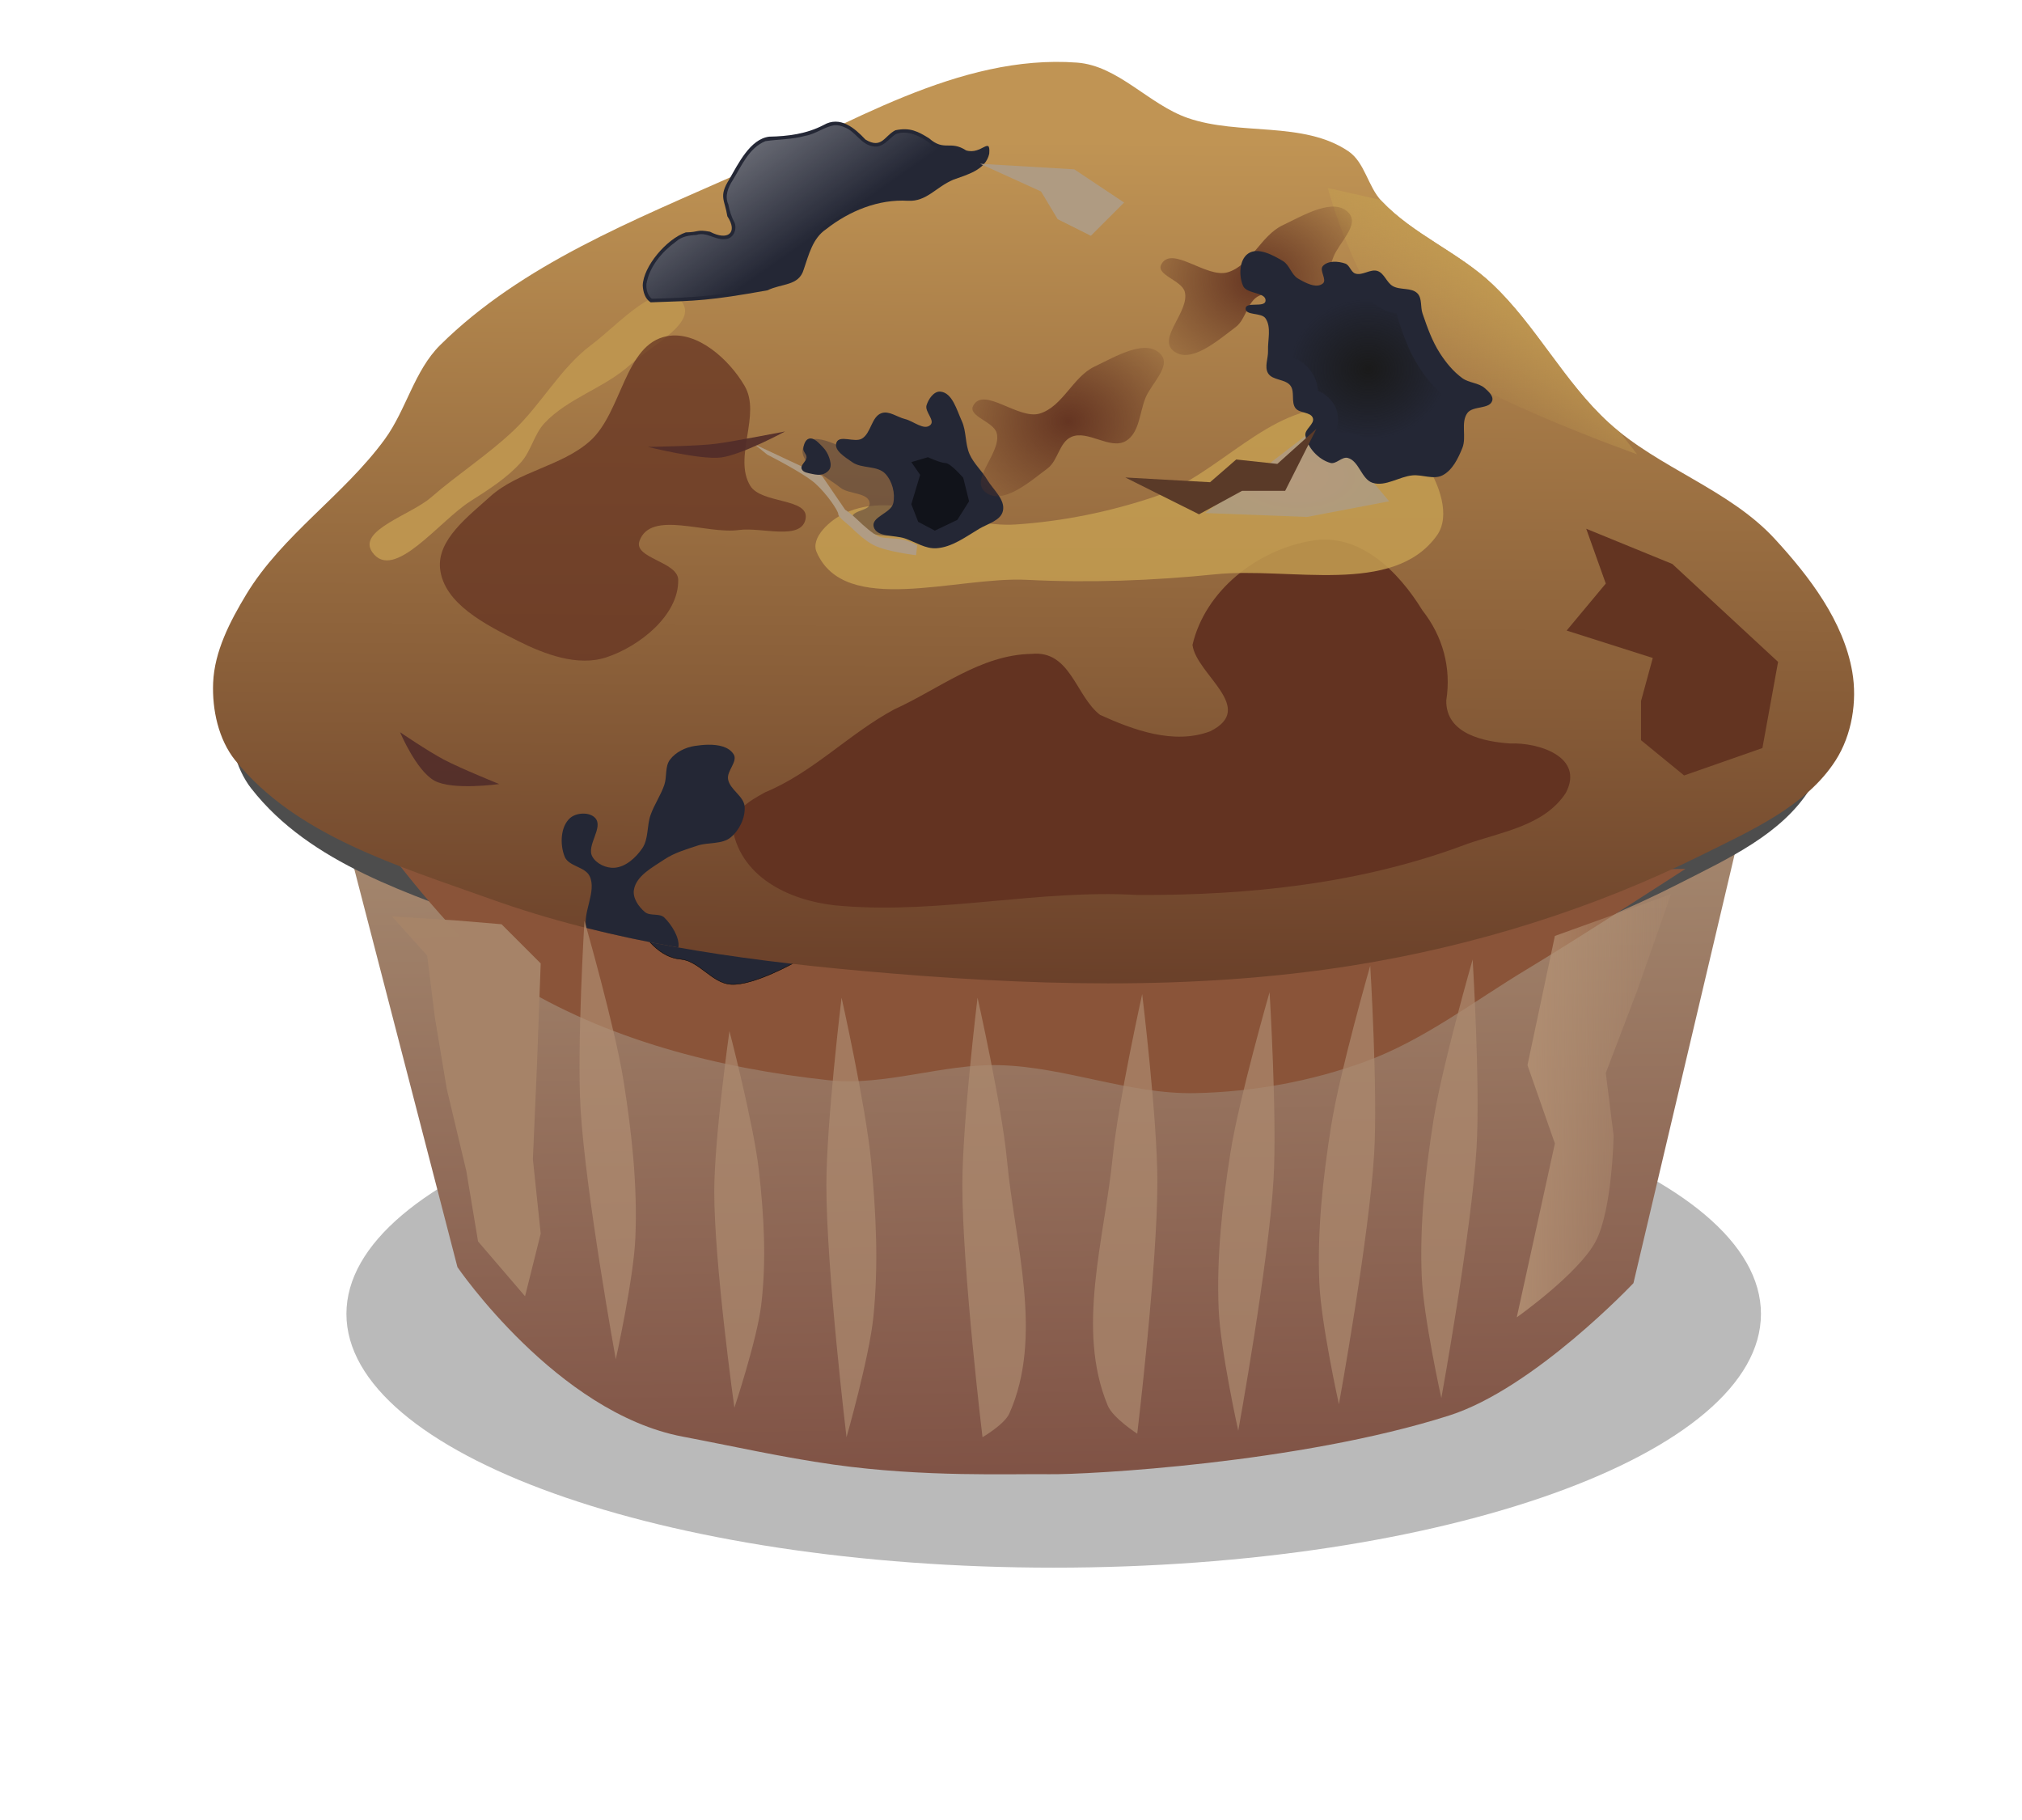 <?xml version="1.0" encoding="UTF-8"?>
<svg version="1.1" viewBox="0 0 300 270" xmlns="http://www.w3.org/2000/svg" xmlns:xlink="http://www.w3.org/1999/xlink">
<defs>
<linearGradient id="b">
<stop stop-color="#653522" offset="0"/>
<stop stop-color="#653522" stop-opacity="0" offset="1"/>
</linearGradient>
<linearGradient id="m" x1="1068" x2="1056.8" y1="2608.9" y2="1812.6" gradientTransform="translate(-1618.1 959.58)" gradientUnits="userSpaceOnUse">
<stop stop-color="#7e5043" offset="0"/>
<stop stop-color="#a68a70" offset="1"/>
</linearGradient>
<linearGradient id="l" x1="3232.6" x2="3238.9" y1="1830.5" y2="727.11" gradientTransform="translate(-3750.5 1302.1)" gradientUnits="userSpaceOnUse">
<stop stop-color="#5d3323" offset="0"/>
<stop stop-color="#c09454" offset="1"/>
</linearGradient>
<filter id="af" x="-.165" y="-.375" width="1.33" height="1.751" color-interpolation-filters="sRGB">
<feGaussianBlur stdDeviation="65.196"/>
</filter>
<filter id="ae" color-interpolation-filters="sRGB">
<feGaussianBlur stdDeviation="4.889"/>
</filter>
<linearGradient id="k" x1="-11.722" x2="-94.696" y1="2154.8" y2="2270.1" gradientUnits="userSpaceOnUse">
<stop stop-color="#c29b51" offset="0"/>
<stop stop-color="#c29b51" stop-opacity="0" offset="1"/>
</linearGradient>
<filter id="ad" x="-.162" y="-.563" width="1.325" height="2.125" color-interpolation-filters="sRGB">
<feGaussianBlur stdDeviation="48.104"/>
</filter>
<filter id="ac" x="-.177" y="-.21" width="1.354" height="1.42" color-interpolation-filters="sRGB">
<feGaussianBlur stdDeviation="26.356"/>
</filter>
<filter id="ab" x="-.095" y="-.214" width="1.191" height="1.427" color-interpolation-filters="sRGB">
<feGaussianBlur stdDeviation="8.293"/>
</filter>
<radialGradient id="h" cx="-223.96" cy="2409.8" r="124.12" gradientTransform="matrix(1 0 0 .536 3 1119.3)" gradientUnits="userSpaceOnUse">
<stop stop-color="#b19c8e" offset="0"/>
<stop stop-color="#a99e8b" offset="1"/>
</radialGradient>
<filter id="d" x="-.13" y="-.238" width="1.259" height="1.477" color-interpolation-filters="sRGB">
<feGaussianBlur stdDeviation="6.073"/>
</filter>
<filter id="a" x="-1.007" y="-.129" width="3.014" height="1.259" color-interpolation-filters="sRGB">
<feGaussianBlur stdDeviation="26.763"/>
</filter>
<filter id="aa" x="-.307" y="-.14" width="1.613" height="1.28" color-interpolation-filters="sRGB">
<feGaussianBlur stdDeviation="20.4"/>
</filter>
<linearGradient id="j" x1="-21.177" x2="251.53" y1="3123.1" y2="3123.1" gradientUnits="userSpaceOnUse">
<stop stop-color="#b69476" offset="0"/>
<stop stop-color="#b69476" stop-opacity="0" offset="1"/>
</linearGradient>
<filter id="z" x="-.256" y="-.1" width="1.512" height="1.2" color-interpolation-filters="sRGB">
<feGaussianBlur stdDeviation="17.961"/>
</filter>
<filter id="y" x="-.108" y="-.53" width="1.217" height="2.06" color-interpolation-filters="sRGB">
<feGaussianBlur stdDeviation="61.169"/>
</filter>
<filter id="x" x="-.099" y="-.198" width="1.198" height="1.396" color-interpolation-filters="sRGB">
<feGaussianBlur stdDeviation="6.726"/>
</filter>
<filter id="w" x="-.132" y="-.358" width="1.264" height="1.716" color-interpolation-filters="sRGB">
<feGaussianBlur stdDeviation="11.933"/>
</filter>
<filter id="v" x="-.108" y="-.136" width="1.215" height="1.271" color-interpolation-filters="sRGB">
<feGaussianBlur stdDeviation="6.193"/>
</filter>
<filter id="c" x="-.278" y="-.359" width="1.556" height="1.717" color-interpolation-filters="sRGB">
<feGaussianBlur stdDeviation="25.112"/>
</filter>
<filter id="u" color-interpolation-filters="sRGB">
<feGaussianBlur stdDeviation="4.643"/>
</filter>
<radialGradient id="g" cx="-482.32" cy="2301.9" r="168.69" gradientTransform="matrix(1 0 0 .855 2 380.01)" gradientUnits="userSpaceOnUse" xlink:href="#b"/>
<radialGradient id="f" cx="-140.52" cy="2289.7" r="89.516" gradientTransform="matrix(1 0 0 .89 0 251.06)" gradientUnits="userSpaceOnUse">
<stop stop-color="#1a1a1a" offset="0"/>
<stop stop-color="#1a1a1a" stop-opacity="0" offset="1"/>
</radialGradient>
<filter id="t" x="-.114" y="-.102" width="1.228" height="1.205" color-interpolation-filters="sRGB">
<feGaussianBlur stdDeviation="8.515"/>
</filter>
<filter id="s" x="-.41" y="-.323" width="1.82" height="1.645" color-interpolation-filters="sRGB">
<feGaussianBlur stdDeviation="11.18"/>
</filter>
<linearGradient id="i" x1="-962.12" x2="-728.55" y1="1778" y2="2111" gradientUnits="userSpaceOnUse">
<stop stop-color="#fff" offset="0"/>
<stop stop-color="#fff" stop-opacity="0" offset="1"/>
</linearGradient>
<filter id="r" x="-.284" y="-.32" width="1.569" height="1.64" color-interpolation-filters="sRGB">
<feGaussianBlur stdDeviation="49.116"/>
</filter>
<radialGradient id="e" cx="-482.32" cy="2301.9" r="168.69" gradientTransform="matrix(1 0 0 .855 215 220.01)" gradientUnits="userSpaceOnUse" xlink:href="#b"/>
<filter id="q" x="-.109" y="-.213" width="1.218" height="1.426" color-interpolation-filters="sRGB">
<feGaussianBlur stdDeviation="17.433"/>
</filter>
<filter id="p" color-interpolation-filters="sRGB">
<feGaussianBlur stdDeviation="21.767"/>
</filter>
<filter id="o" x="-.378" y="-.324" width="1.757" height="1.649" color-interpolation-filters="sRGB">
<feGaussianBlur stdDeviation="37.748"/>
</filter>
<filter id="n" x="-.071" y="-.441" width="1.142" height="1.883" color-interpolation-filters="sRGB">
<feGaussianBlur stdDeviation="55.469"/>
</filter>
</defs>
<g transform="matrix(.131 0 0 .131 221.4 -245.09)">
<path transform="matrix(.852 0 0 1.906 1014.7 -5515.5)" d="m-833.75 4656c0 83.276-420.93 150.78-940.18 150.78s-940.18-67.508-940.18-150.78c0-83.276 420.93-150.78 940.18-150.78s940.18 67.508 940.18 150.78z" filter="url(#n)" opacity=".522"/>
<path d="m-1301.4 2806.6 129.44 499.33s112.73 165 255.13 191.91c52.901 9.998 112.55 23.469 170.84 31.672 103.08 14.506 201.02 10.278 244.25 10.88 43.227 0.602 282.82-12.253 452.94-66.456 96.2-30.649 208.73-149.92 208.73-149.92l119.16-504.88z" fill="url(#m)" fill-opacity=".996"/>
<path transform="matrix(.974 0 0 1 -18.761 17)" d="m-1423.6 2747c68.451 85.406 185.49 119.81 288.5 156.79 134.29 48.219 278.11 68.68 420.21 81.533 185.32 16.762 374.47 23.248 558.19-6.272 136.43-21.922 271.41-63.86 395.12-125.44 55.044-27.398 117.35-54.852 150.52-106.62 18.363-28.653 24.619-66.814 18.815-100.35-9.905-57.236-48.463-107.79-87.805-150.52-51.851-56.324-131.69-80.005-188.15-131.71-50.324-46-82.114-109.8-131.69-156.7-37.964-36-89.52-56.1-125.44-94.1-15.54-16.428-18.883-43.801-37.631-56.446-51.327-34.62-123.39-17.344-181.88-37.631-44.166-15.318-78.814-59.289-125.44-62.718-133.84-9.843-259.98 70.837-382.58 125.44-118.91 52.958-246.14 102.87-338.68 194.43-29.31 29.001-38.416 73.31-62.718 106.62-46.251 63.396-116.19 108.46-156.79 175.61-18.484 30.571-36.194 64.653-37.631 100.35-1.224 30.415 6.05 64.053 25.087 87.805z" fill="#4d4d4d" filter="url(#p)"/>
<path d="m-1252 2831.9s83.857 113.76 142.41 150.29c106.08 66.184 233.67 98.58 357.98 112.03 64.466 6.976 128.96-18.799 193.78-17.042 74.592 2.022 147.01 33.226 221.61 31.664 65.331-1.368 131.38-13.332 192.74-35.828 65.834-24.14 122.57-68.201 182.65-104.36 60.736-36.56 179.67-113.79 179.67-113.79s-66.599 0.731-135.48 4.556c-68.883 3.825-1335.3-27.518-1335.3-27.518z" fill="#8a5439" filter="url(#y)"/>
<path d="m-788.99 2960.3s-47.521 27.084-73.338 25.405c-21.248-1.382-35.927-26.755-57.144-28.55-28.961-2.45-46.048-35.473-46.048-35.473z" fill="#242735" stroke="#000" stroke-width=".441px"/>
<path d="m-1423.6 2732c68.451 85.406 185.49 119.81 288.5 156.79 134.29 48.219 278.11 68.68 420.21 81.533 185.32 16.762 374.47 23.248 558.19-6.272 136.43-21.922 271.41-63.86 395.12-125.44 55.044-27.398 117.35-54.852 150.52-106.62 18.363-28.653 24.619-66.814 18.815-100.35-9.905-57.236-48.463-107.79-87.805-150.52-51.851-56.324-131.69-80.005-188.15-131.71-50.324-46-82.114-109.8-131.69-156.7-37.964-36-89.52-56.1-125.44-94.1-15.54-16.428-18.883-43.801-37.631-56.446-51.327-34.62-123.39-17.344-181.88-37.631-44.166-15.318-78.814-59.289-125.44-62.718-133.84-9.843-259.98 70.837-382.58 125.44-118.91 52.958-246.14 102.87-338.68 194.43-29.31 29.001-38.416 73.31-62.718 106.62-46.251 63.396-116.19 108.46-156.79 175.61-18.484 30.571-36.194 64.653-37.631 100.35-1.224 30.415 6.05 64.053 25.087 87.805z" fill="url(#l)"/>
<path d="m-859.23 2815c13.149 55.332 73.1 78.865 124.46 82.004 111.34 8.771 221.75-19.026 333.18-12.572 126 0.574 253.67-12.716 372.25-57.477 39.269-13.89 88.284-20.64 112.73-58.195 21.432-40.923-31.426-57.218-62.904-55.87-29.727-1.963-73.235-10.701-72.536-48.797 5.813-36.989-3.911-72.608-27.063-102.02-26.596-43.419-71.341-89.322-127.25-78.422-60.507 10.698-118.85 56.348-133.11 117.59 4.128 33.412 73.384 71.552 19.889 97.907-41.241 15.321-86.505-1.44-124.51-18.611-27.701-21.2-33.485-73.508-77.588-69.127-57.878 0.94-104.94 39.924-155.64 62.87-51.165 27.53-91.815 71.361-145.93 93.746-17.096 9.395-42.502 23.359-35.989 46.977z" fill="#633321" filter="url(#af)"/>
<path d="m-765.16 2496.2c31.929 73.491 158.3 27.297 238.33 31.359 71.019 3.605 142.49 0.921 213.24-6.272 84.459-8.587 201.38 25.07 250.87-43.902 16.032-22.34 2.581-58.569-12.544-81.533-21.697-32.942-60.96-60.606-100.35-62.718-76.561-4.106-134.3 75.909-206.97 100.35-50.519 16.99-103.61 27.818-156.79 31.359-64.8 4.314-135.75-40.385-194.43-12.544-16.247 7.71-38.525 27.408-31.359 43.902z" fill="#c49d52" filter="url(#ad)" opacity=".92"/>
<path d="m-186.25 2083.8s30.938 116.16 88.688 172.94c57.749 56.778 261.66 128.62 261.66 128.62l-20-25.437c-4.191-3.385-8.304-6.858-12.281-10.5-50.347-46.1-82.149-109.9-131.73-156.8-37.962-35.924-89.489-56.094-125.41-94.062-0.389-0.412-0.782-0.825-1.156-1.25z" fill="url(#k)" filter="url(#ae)"/>
<path d="m-1268.4 2496.3c24.041 34.017 75.748-35.258 110.87-57.653 20.444-13.035 41.525-26.245 57.653-44.348 11.468-12.872 14.777-31.81 26.609-44.348 27.014-28.628 68.59-39.881 97.566-66.522 22.434-20.627 76.513-47.019 57.653-70.957-23.324-29.604-71.761 26.289-102 48.783-35.266 26.232-56.74 67.39-88.696 97.566-29.04 27.422-62.991 49.184-93.131 75.392-22.889 19.902-84.028 37.317-66.522 62.087z" fill="#bd944f" filter="url(#ac)"/>
<path d="m-161.96 2112.7c-16.408-19.545-52.322 2.397-75.392 13.304-24.643 11.651-36.013 45.273-62.087 53.218-24.205 7.375-63.491-31.2-75.392-8.87-6.41 12.028 23.163 17.858 26.609 31.044 5.718 21.878-30.531 51.873-13.304 66.522 19.244 16.364 50.741-11.462 70.957-26.609 11.83-8.864 13.16-29.343 26.609-35.478 18.877-8.612 44.253 15.039 62.087 4.435 15.353-9.129 15.421-32.247 22.174-48.783 6.542-16.019 28.864-35.531 17.739-48.783z" fill="url(#e)" filter="url(#c)"/>
<path d="m-325.18 2451.9 115.31 4.435 93.131-17.739-48.783-57.653-44.348-17.739z" fill="url(#h)" filter="url(#ab)" opacity=".85"/>
<path d="m-953.21 2213.3c53.127-1.805 66.297-1.78 132.38-13.62 16.02-7.918 35.574-4.715 41.033-23.607 5.739-16.535 9.973-35.314 25.513-45.739 26.097-20.46 59.054-34.084 92.658-32.034 21.116 1.065 31.519-15.53 51.178-23.858 15.458-5.655 36.648-10.909 40.755-29.405 1.56-20.452-8.816 1.585-26.206-3.818-18.231-11.788-24.517 1.64-41.968-13.712-12.357-7.627-21.446-12.646-38.153-9.065-12.372 6.273-15.382 21.675-33.85 10.518-12.275-13.045-28.596-27.272-47.478-16.434-19.096 9.986-40.275 12.749-61.529 13.156-21.448 2.614-34.92 30.315-45.413 48.615-12.028 19.338-4.95 22.743-2.021 41.518 12.486 18.899 0.354 28.125-19.646 17.521-15.595-2.822-11.623 0.44-27.472 0.766-21.648 7.386-48.158 38.646-48.681 60.091 0.331 7.07 2.54 15.118 8.904 19.108z" fill="#242735"/>
<path d="m-276.5 2158.1c11.088-7.644 27.931 1.58 39.505 8.466 7.453 4.434 9.448 15.37 16.931 19.753 8.277 4.848 20.8 11.725 28.218 5.644 5.092-4.174-4.391-14.847 0-19.753 5.681-6.347 17.359-5.641 25.396-2.822 5.021 1.761 6.266 9.526 11.287 11.287 8.037 2.819 17.359-5.641 25.396-2.822 7.531 2.642 10.079 12.838 16.931 16.931 8.431 5.036 21.437 1.362 28.218 8.466 5.356 5.611 3.14 15.233 5.644 22.574 5.303 15.548 10.852 31.342 19.753 45.149 6.857 10.636 15.157 20.782 25.396 28.218 7.496 5.444 18.458 5.149 25.396 11.287 4.108 3.634 9.999 8.843 8.466 14.109-2.94 10.097-22.069 5.578-28.218 14.109-7.778 10.791-0.644 27.179-5.644 39.506-4.809 11.855-11.174 25.234-22.575 31.04-10.058 5.122-22.623-1.045-33.862 0-15.246 1.417-30.521 12.991-45.149 8.466-12.708-3.931-15.341-24.882-28.218-28.218-6.629-1.718-13.167 7.519-19.753 5.644-13.449-3.829-25.901-17.25-28.218-31.04-1.187-7.064 10.742-12.96 8.466-19.753-2.41-7.19-15.253-5.183-19.753-11.287-5.145-6.981-0.457-18.447-5.644-25.396-5.793-7.761-20.485-5.763-25.396-14.109-4.293-7.296 0.325-16.937 0-25.396-0.471-12.255 4.021-26.506-2.822-36.684-4.694-6.981-23.015-2.886-22.574-11.287 0.421-8.025 21.655-0.482 22.574-8.465 1.164-10.108-21.294-7.621-25.396-16.931-4.989-11.321-4.542-29.662 5.644-36.684z" fill="#242735"/>
<path d="m-665.87 2472.3c-15.37 10.066-39.923 4.719-54.783-6.087-2.906-2.114-5.299-6.338-4.435-9.826 2.027-8.18 20.677-7.125 19.957-15.522-1.074-12.519-23.46-9.877-33.261-17.739-16.364-13.126-51.155-29.451-40.957-47.783 10.715-19.261 43.837 5.286 65.348 10.087 12.783 2.853 28.008 2.273 37.696 11.087 5.889 5.357 4.33 15.634 8.87 22.174 6.265 9.027 23.841 11.2 24.391 22.174 0.498 9.932-15.045 13.528-19.957 22.174-1.596 2.81-0.166 7.49-2.87 9.261z" fill="#54413b" filter="url(#v)" opacity=".73"/>
<path d="m-934.49 2251.6c-48.523 8.941-50.758 86.577-87.805 119.16-32.323 28.432-80.992 33.813-112.89 62.718-24.495 22.195-60.023 48.672-56.446 81.533 4.322 39.706 52.138 63.556 87.805 81.533 30.39 15.318 68.028 29.473 100.35 18.815 37.932-12.508 82.272-47.871 81.533-87.805-0.383-20.692-50.753-24.373-43.902-43.902 12.533-35.728 75.389-7.339 112.89-12.544 25.192-3.496 70.517 12.443 75.261-12.544 4.548-23.952-50.122-16.756-62.718-37.631-19.472-32.269 12.699-80.326-6.272-112.89-17.514-30.065-53.587-62.751-87.805-56.446z" fill="#653422" fill-opacity=".746" filter="url(#r)"/>
<path d="m-888.03 2714.3c-5.255 0.073-10.468 0.654-15.094 1.344-10.644 1.587-21.782 7.032-28.219 15.656-5.764 7.723-3.225 19.11-6.281 28.25-4.005 11.978-11.525 22.544-15.688 34.469-4.261 12.207-2.079 27.004-9.406 37.656-7.231 10.513-18.619 21-31.344 21.937-9.324 0.687-20.465-4.408-25.094-12.531-7.263-12.747 13.123-33.169 3.125-43.906-6.411-6.885-21.112-6.164-28.219 0-11.168 9.686-11.818 30.2-6.281 43.906 4.464 11.051 22.982 11.231 28.219 21.938 8.419 17.213-8.292 41.484-3.562 58.781 34.362 8.642 69.131 15.897 104.12 22.094 1.793-10.911-7.664-25.797-15.875-33.844-5.435-5.326-16.113-1.39-21.969-6.25-7.194-5.971-14.029-15.865-12.531-25.094 2.605-16.051 20.989-25.452 34.5-34.5 11.291-7.561 24.726-11.414 37.625-15.688 12.274-4.066 27.691-1.131 37.625-9.406 9.704-8.084 16.406-21.89 15.688-34.5-0.693-12.17-16.86-19.311-18.812-31.344-1.544-9.513 11.486-20.108 6.281-28.219-5.557-8.66-17.251-10.912-28.812-10.75z" fill="#242735"/>
<path d="m-1237 2700.1s18.388 43.592 38.951 54.902c20.564 11.31 73.397 3.815 73.397 3.815s-43.913-17.715-62.631-27.631c-18.718-9.915-49.718-31.087-49.718-31.087z" fill="#522c29" filter="url(#d)" opacity=".953"/>
<path d="m-22.174 2957.5s-34.591 120.21-44.348 181.83c-9.274 58.567-15.825 118.15-13.304 177.39 1.973 46.377 22.174 137.48 22.174 137.48s34.238-188.46 39.913-283.83c4.216-70.847-4.435-212.87-4.435-212.87z" fill="#ae8c70" filter="url(#a)" opacity=".829"/>
<path transform="matrix(-1 0 0 1 -1050.3 -43.902)" d="m-22.174 2957.5s-34.591 120.21-44.348 181.83c-9.274 58.567-15.825 118.15-13.304 177.39 1.973 46.377 22.174 137.48 22.174 137.48s34.238-188.46 39.913-283.83c4.216-70.847-4.435-212.87-4.435-212.87z" fill="#b49175" filter="url(#a)" opacity=".796"/>
<path d="m202.57 2883.4-38.479 109.52-35.479 93.131 8.87 70.957s-1.423 83.95-20.348 119.74c-19.323 36.543-89.348 86-89.348 86l43.174-196.87-31.044-88.696 31.044-146.35z" fill="url(#j)" filter="url(#aa)"/>
<path d="m-1246.2 2908.7 39.913 44.348 8.87 70.957 13.304 79.827 22.174 93.131 13.304 79.827 53.218 62.088 17.739-70.957-8.87-84.262 4.435-102 4.435-119.74-44.348-44.348-53.218-4.435z" fill="#a68469" fill-opacity=".996" filter="url(#z)"/>
<path d="m-138.17 2964.5s-34.591 120.21-44.348 181.83c-9.274 58.567-15.825 118.15-13.304 177.39 1.973 46.377 22.174 137.48 22.174 137.48s34.238-188.46 39.913-283.83c4.216-70.847-4.435-212.87-4.435-212.87z" fill="#ae8c70" filter="url(#a)" opacity=".829"/>
<path d="m-252.17 2994.5s-34.591 120.21-44.348 181.83c-9.274 58.567-15.825 118.15-13.304 177.39 1.973 46.377 22.174 137.48 22.174 137.48s34.238-188.46 39.913-283.83c4.216-70.847-4.435-212.87-4.435-212.87z" fill="#ae8c70" filter="url(#a)" opacity=".829"/>
<path transform="matrix(.998 -.06 .06 .998 -215.68 -13.489)" d="m-361.17 2994.5s-34.427 120.24-44.348 181.83c-14.945 92.78-53.415 192.25-22.584 281.02 5.053 14.55 31.454 33.851 31.454 33.851s34.238-188.46 39.913-283.83c4.216-70.847-4.435-212.87-4.435-212.87z" fill="#ae8c70" filter="url(#a)" opacity=".829"/>
<path transform="matrix(-.998 -.052 -.06 .855 -1044.7 459.49)" d="m-361.17 2994.5s-34.591 120.21-44.348 181.83c-9.274 58.567-15.825 118.15-13.304 177.39 1.973 46.377 22.174 137.48 22.174 137.48s34.238-188.46 39.913-283.83c4.216-70.847-4.435-212.87-4.435-212.87z" fill="#ae8c70" filter="url(#a)" opacity=".829"/>
<path transform="matrix(-.998 -.06 -.06 .998 -917.71 -9.496)" d="m-361.17 2994.5s-34.591 120.21-44.348 181.83c-9.274 58.567-15.825 118.15-13.304 177.39 1.973 46.377 22.174 137.48 22.174 137.48s34.238-188.46 39.913-283.83c4.216-70.847-4.435-212.87-4.435-212.87z" fill="#ae8c70" filter="url(#a)" opacity=".829"/>
<path transform="matrix(-.998 -.06 -.06 .998 -763.71 -9.496)" d="m-361.17 2994.5s-34.759 120.18-44.348 181.83c-14.698 94.492-53.465 196.65-19.892 286.19 4.753 12.677 28.761 28.678 28.761 28.678s34.238-188.46 39.913-283.83c4.216-70.847-4.435-212.87-4.435-212.87z" fill="#ae8c70" filter="url(#a)" opacity=".829"/>
<path d="m-580 2056.4 68.99 31.359 18.815 31.359 37.631 18.815 37.631-37.631-56.446-37.631z" fill="#af9b82" filter="url(#x)"/>
<path d="m-199.05 2356.4-35.479 70.348h-48.783l-48.783 26.609-83.478-41.719 96 5.37 29.609-25.739 46.566 5z" fill="#5a3a28" filter="url(#w)"/>
<path d="m-835.34 2374.2 14.25 11.594s41.218 20.768 54.438 32.688c13.219 11.92 25.887 30.82 26 34.625 0.113 3.805 9.159 9.922 13.844 14.406 7.718 7.5 17.108 15.988 25.75 20.469 8.286 4.297 20.044 6.919 30.125 8.812s18.375 2.875 18.375 2.875l1.281-11.125s-7.902-4.936-17.562-6.75c-9.661-1.814-21.184-0.702-27.062-3.75-6.234-3.233-15.683-11.361-23.094-18.562-7.332-7.125-13.758-11.182-13.875-11.312l-25.438-37.25c-0.429-0.587-0.974-1.089-1.594-1.469z" color="#000000" fill="#b09c84" filter="url(#u)" style="block-progression:tb;text-indent:0;text-transform:none"/>
<path d="m-625.18 2314.4c-7.296-0.558-13.401 8.519-15.522 15.522-2.184 7.214 9.843 16.923 4.435 22.174-7.075 6.87-19.238-4.348-28.826-6.652-8.889-2.137-17.975-9.659-26.609-6.652-11.449 3.986-11.738 22.657-22.174 28.826-8.369 4.947-25.295-4.623-28.826 4.435-3.438 8.819 10.023 16.692 17.739 22.174 10.863 7.717 28.652 3.519 37.696 13.304 7.788 8.427 11.341 22.056 8.87 33.261-2.487 11.275-25.127 15.447-22.174 26.609 3.231 12.21 23.533 9.202 35.479 13.304 11.718 4.025 23.112 11.853 35.478 11.087 17.828-1.105 33.417-13.066 48.783-22.174 9.537-5.653 24.062-9.166 26.609-19.957 3.038-12.868-11.003-24.101-17.739-35.478-5.954-10.056-15.209-18.147-19.957-28.826-5.244-11.795-3.466-25.973-8.87-37.696-5.755-12.486-10.683-32.213-24.392-33.261z" fill="#242735"/>
<path d="m-758.19 2377.2c3.345 3.388 5.903 7.767 7.365 12.365 1.153 3.627 2.306 7.874 0.921 11.414-1.223 3.124-4.311 5.472-7.365 6.658-4.021 1.561-8.692 0.952-12.888 0-4.291-0.974-10.392-1.469-11.967-5.707-1.676-4.508 5.466-8.487 5.523-13.316 0.04-3.414-3.926-6.106-3.682-9.511 0.314-4.392 2.319-10.3 6.444-11.413 5.856-1.58 11.328 5.134 15.65 9.511z" fill="#242735"/>
<path d="m-374.96 2272.7c-16.408-19.545-52.322 2.397-75.392 13.304-24.643 11.651-36.013 45.273-62.087 53.218-24.205 7.375-63.491-31.2-75.392-8.87-6.41 12.028 23.163 17.858 26.609 31.044 5.718 21.878-30.531 51.873-13.304 66.522 19.244 16.364 50.741-11.462 70.957-26.609 11.83-8.864 13.16-29.343 26.609-35.478 18.877-8.612 44.253 15.039 62.087 4.435 15.353-9.129 15.421-32.247 22.174-48.783 6.542-16.019 28.864-35.531 17.739-48.783z" fill="url(#g)" filter="url(#c)"/>
<path d="m-185.12 2190.1c0.027 0.164 0.381 0.682 1.062 1.375-0.13-0.217-0.364-0.623-0.469-0.781-0.393-0.597-0.619-0.749-0.594-0.594zm17.688 16.219c-1.691 2.836-3.78 5.503-6.406 7.656-13.838 11.344-30.736 9.338-40.156 6.438-6.101-1.879-10.627-4.11-14.531-6.25-0.021 0.279 0.032 0.567 0 0.844-0.23 1.998-0.777 4.059-1.5 6.125 5.378 10.791 5.716 21.429 5.469 28.875-0.289 8.707-1.086 14.858-1 17.094 0.135 3.504-0.031 6.311-0.281 8.812 5.795 1.97 13.234 5.632 20.062 14.781 6.622 8.873 8.002 17.002 8.312 22.781 1.532 0.635 2.991 1.191 4.906 2.281 5.534 3.149 13.23 10.21 16.375 19.594 3.338 9.961 0.854 20.652-1.875 26.312-0.324 0.672-0.589 0.969-0.906 1.562 5.309-2.156 12.619-3.74 22.469-1.188 19.958 5.172 27.189 20.008 31.125 26.281 0.519 0.826 0.433 0.564 0.844 1.125 0.871-0.218 1.14-0.195 2.531-0.656 6.018-1.996 15.275-6.494 29.125-7.781 11.718-1.089 19.479 1.093 23.719 1.656 0.548 0.073 0.341 0.031 0.719 0.062 0.936-1.367 4.65-6.157 8.312-15.188-0.921 2.271-0.096-0.964-0.312-8.875s-1.072-22.285 9.219-36.562c0.075-0.104 0.144-0.178 0.219-0.281-13.992-10.296-24.132-23.056-32.094-35.406-11.337-17.586-17.392-35.697-22.75-51.406-1.234-3.617-1.859-6.545-2.281-9.156-4.911-0.577-11.426-1.964-19.281-6.656-6.327-3.779-9.932-7.562-12.5-10.875-5.688 1.641-13.969 2.968-24.656-0.781-1.049-0.368-1.932-0.806-2.875-1.219zm-39.45 103.5c-0.098 0.058 0.53 0.388 1.25 0.719-0.592-0.373-1.165-0.769-1.25-0.719zm19.906 57.562c-1.77 0.557-2.038 1.181-0.5 0.312 0.109-0.061 0.375-0.237 0.5-0.312z" fill="url(#f)" filter="url(#t)"/>
<path transform="matrix(.814 -.581 .581 .814 -1539.7 -66.001)" d="m-944.44 2327.1s39.66 46.502 60.224 57.812 76.534 18.347 76.534 18.347-52.863-24.11-71.581-34.026c-18.718-9.915-65.177-42.133-65.177-42.133z" fill="#522c29" filter="url(#d)" opacity=".953"/>
<path d="m-745.03 2012.7c-11.763 1.993-21.356 10.113-33.125 12.062-14.634 4.165-30.096 3.767-45 6-18.741 7.587-27.126 28.247-37.12 44.336-5.189 7.929-9.205 18.025-4.942 27.258 1.359 7.465 3.749 14.587 7.281 21.188 2.821 7.798-1.997 18.12-11.031 18.156-11.253 1.232-21.072-8.678-32.367-4.689-8.242 0.388-16.738 1.662-23.164 7.501-15.824 11.538-29.993 28.044-33.438 47.875-0.44 6.043 1.124 12.799 5.969 16.844 44.11-0.82 88.271-4.391 131.22-14.125 10.94-4.843 24.372-4.468 33.375-13.031 6.048-8.316 6.571-19.38 11.136-28.485 4.634-12.459 13.012-23.13 24.27-30.078 27.21-20.125 60.881-31.723 95.031-29.312 20.174-2.577 32.961-21.921 52.594-26.156 12.04-4.266 27.345-9.665 30.625-23.688 0.902-3.803-0.978-3.022-3.719-1.438-8.004 3.982-18.233 4.597-25.469-1.094-10.868-4.245-24.792 0.525-33.839-8.506-10.736-8.127-25.449-15.697-39.036-10.432-7.788 5.421-14.754 16.112-25.719 13.719-13.526-2.085-19.489-16.83-31.812-21.438-3.659-1.737-7.664-2.704-11.719-2.469z" fill="url(#i)" filter="url(#q)"/>
<path d="m-657.92 2441.9 7.761 19.957 18.848 9.978 25.5-12.196 13.304-21.065-6.652-26.609s-14.413-16.63-19.957-16.63c-5.543 0-19.957-6.652-19.957-6.652l-18.848 5.544 9.978 14.413z" fill-opacity=".518" filter="url(#s)"/>
<path d="m84.262 2585 97.566 31.044-13.304 48.783v44.348l48.783 39.913 88.696-31.044 17.739-97.566-119.74-110.87-97.566-39.913 22.174 62.087z" fill="#633421" filter="url(#o)"/>
</g>
</svg>
